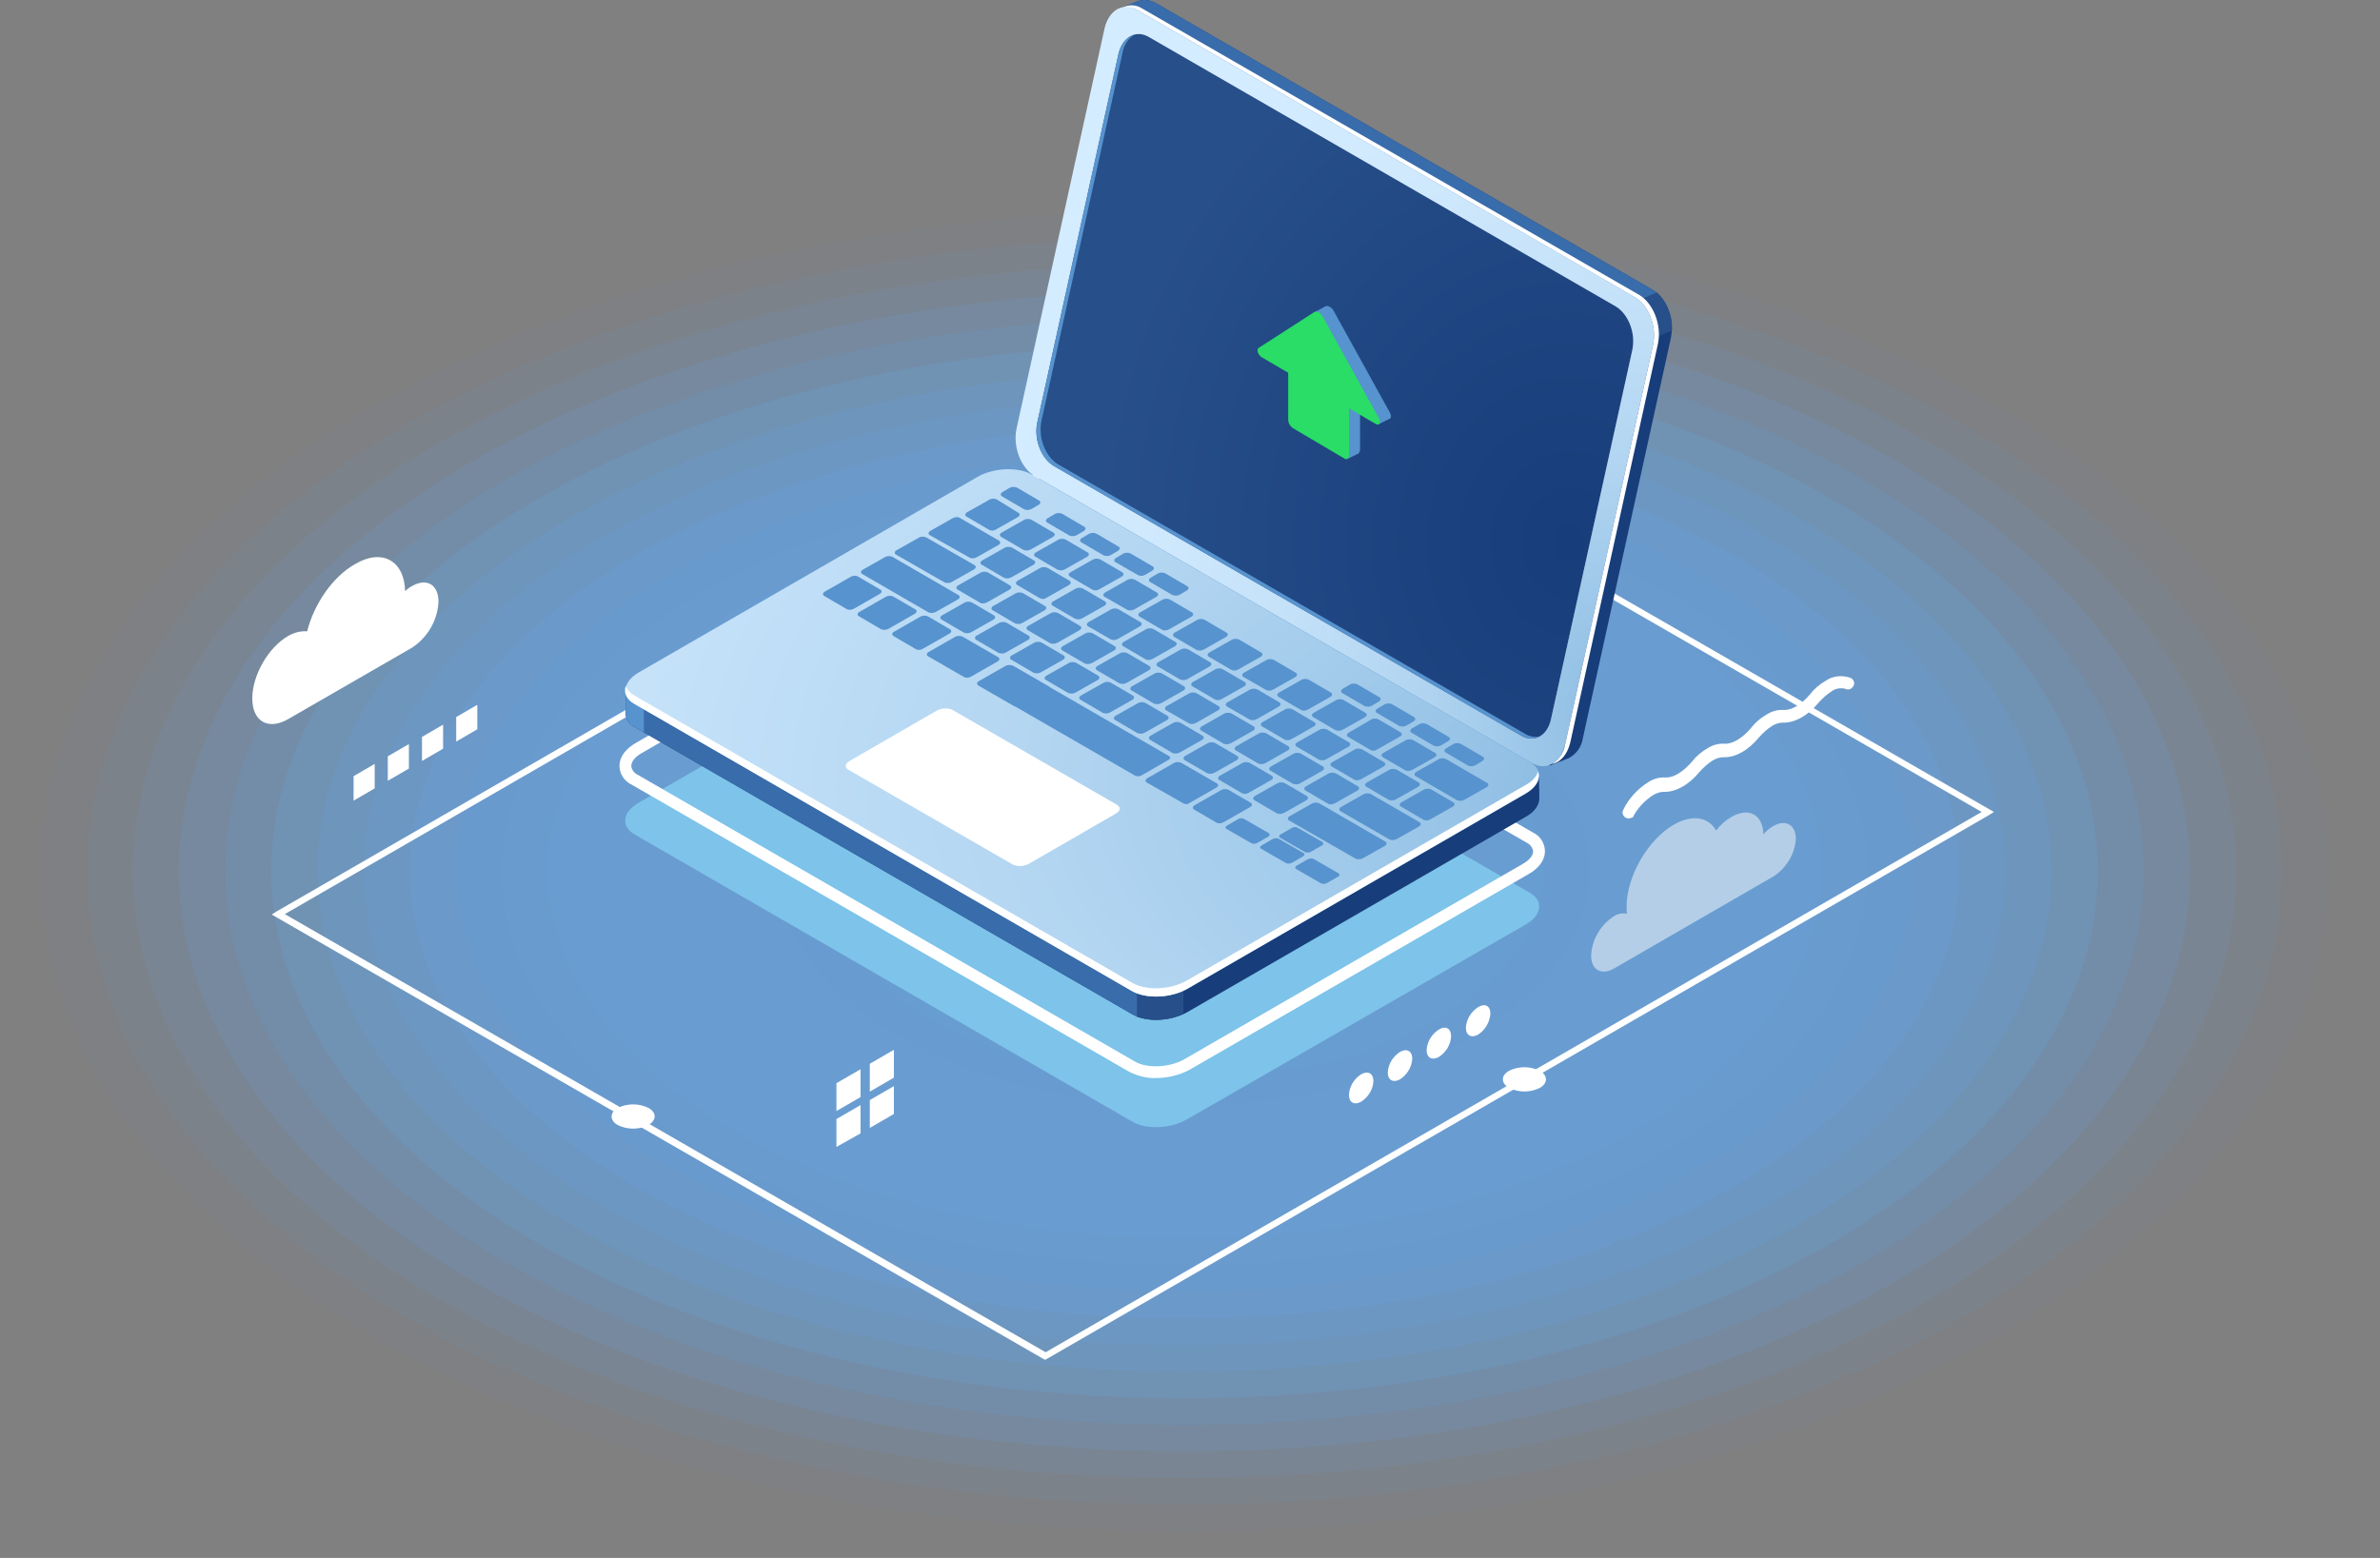 <svg xmlns="http://www.w3.org/2000/svg" xmlns:xlink="http://www.w3.org/1999/xlink" id="Layer_1" x="0px" y="0px" viewBox="0 0 563.7 369.1" style="enable-background:new 0 0 563.7 369.1;" xml:space="preserve">
<rect x="0" y="0" width="563.7" height="369.1" fill="#808080" stroke="none"/>
<style type="text/css">
	.st0{opacity:0;fill:#699DD1;}
	.st1{opacity:4.347826e-02;fill:#699DD1;}
	.st2{opacity:8.695652e-02;fill:#699DD1;}
	.st3{opacity:0.13;fill:#699DD1;}
	.st4{opacity:0.174;fill:#699DD1;}
	.st5{opacity:0.217;fill:#699DD1;}
	.st6{opacity:0.261;fill:#699DD1;}
	.st7{opacity:0.304;fill:#699DD1;}
	.st8{opacity:0.348;fill:#699DD1;}
	.st9{opacity:0.391;fill:#699DD1;}
	.st10{opacity:0.435;fill:#699DD1;}
	.st11{opacity:0.478;fill:#699DD1;}
	.st12{opacity:0.522;fill:#699DD1;}
	.st13{opacity:0.565;fill:#699DD1;}
	.st14{opacity:0.609;fill:#699DD1;}
	.st15{opacity:0.652;fill:#699DD1;}
	.st16{opacity:0.696;fill:#699DD1;}
	.st17{opacity:0.739;fill:#699DD1;}
	.st18{opacity:0.783;fill:#699DD1;}
	.st19{opacity:0.826;fill:#699DD1;}
	.st20{opacity:0.87;fill:#699DD1;}
	.st21{opacity:0.913;fill:#699DD1;}
	.st22{opacity:0.957;fill:#699DD1;}
	.st23{fill:#699DD1;}
	.st24{fill:#FFFFFF;}
	.st25{opacity:0.5;fill:#FFFFFF;enable-background:new    ;}
	.st26{fill:#7DC3EA;}
	.st27{fill:#173D7A;}
	.st28{fill:#396CAA;}
	.st29{fill:#274F89;}
	.st30{fill:url(#Path_5988_00000049902490850419918310000006276580559992767886_);}
	.st31{fill:url(#Path_5991_00000079476968060834022800000012593077488020464023_);}
	.st32{fill:#5793CE;}
	.st33{fill:url(#Path_5997_00000176009112966602836550000005570010181463010217_);}
	.st34{fill:#29DD67;}
</style>
<g id="Group_1233" transform="translate(-9211.844 -6706.936)">
	<g>
		<ellipse class="st0" cx="9492.4" cy="6913.3" rx="281.9" ry="162.7"></ellipse>
		<ellipse class="st1" cx="9492.4" cy="6913.3" rx="270.9" ry="156.4"></ellipse>
		<ellipse class="st2" cx="9492.4" cy="6913.3" rx="260" ry="150.1"></ellipse>
		<ellipse class="st3" cx="9492.4" cy="6913.3" rx="249.1" ry="143.8"></ellipse>
		<ellipse class="st4" cx="9492.4" cy="6913.3" rx="238.2" ry="137.5"></ellipse>
		<ellipse class="st5" cx="9492.4" cy="6913.3" rx="227.2" ry="131.2"></ellipse>
		<ellipse class="st6" cx="9492.4" cy="6913.3" rx="216.3" ry="124.9"></ellipse>
		<ellipse class="st7" cx="9492.4" cy="6913.3" rx="205.4" ry="118.6"></ellipse>
		<ellipse class="st8" cx="9492.4" cy="6913.3" rx="194.4" ry="112.3"></ellipse>
		<ellipse class="st9" cx="9492.4" cy="6913.3" rx="183.5" ry="106"></ellipse>
		<ellipse class="st10" cx="9492.4" cy="6913.3" rx="172.6" ry="99.6"></ellipse>
		<ellipse class="st11" cx="9492.4" cy="6913.3" rx="161.7" ry="93.3"></ellipse>
		<ellipse class="st12" cx="9492.4" cy="6913.3" rx="150.7" ry="87"></ellipse>
		<ellipse class="st13" cx="9492.4" cy="6913.3" rx="139.8" ry="80.7"></ellipse>
		<ellipse class="st14" cx="9492.4" cy="6913.3" rx="128.9" ry="74.4"></ellipse>
		<ellipse class="st15" cx="9492.4" cy="6913.3" rx="118" ry="68.1"></ellipse>
		<ellipse class="st16" cx="9492.4" cy="6913.3" rx="107" ry="61.8"></ellipse>
		<ellipse class="st17" cx="9492.4" cy="6913.3" rx="96.1" ry="55.5"></ellipse>
		<ellipse class="st18" cx="9492.4" cy="6913.3" rx="85.2" ry="49.2"></ellipse>
		<ellipse class="st19" cx="9492.4" cy="6913.3" rx="74.2" ry="42.9"></ellipse>
		<ellipse class="st20" cx="9492.4" cy="6913.3" rx="63.3" ry="36.6"></ellipse>
		<ellipse class="st21" cx="9492.4" cy="6913.3" rx="52.4" ry="30.2"></ellipse>
		<ellipse class="st22" cx="9492.4" cy="6913.3" rx="41.5" ry="23.9"></ellipse>
		<ellipse class="st23" cx="9492.4" cy="6913.3" rx="30.5" ry="17.6"></ellipse>
	</g>
	<path id="Path_5639" class="st24" d="M9459.4,7029.1l-0.4-0.2l-182.8-105.3l1.1-0.7l223.6-129.1l0.4,0.2l182.8,105.3l-1.1,0.7   L9459.4,7029.1z M9279.3,6923.5l180.2,103.8l221.7-128L9501,6795.5L9279.3,6923.5z"></path>
	<path id="Path_5641" class="st24" d="M9576.5,6964.7c-2.3,1.1-4.9,1.1-7.2,0c-2-1.1-2-3,0-4.1c2.3-1.1,4.9-1.1,7.2,0   C9578.5,6961.7,9578.5,6963.6,9576.5,6964.7z"></path>
	<path id="Path_5694" class="st24" d="M9365.4,6973.5c-2.3,1.1-4.9,1.1-7.2,0c-2-1.1-2-3,0-4.1c2.3-1.1,4.9-1.1,7.2,0   C9367.4,6970.5,9367.4,6972.3,9365.4,6973.5z"></path>
	<g id="Group_1133" transform="translate(9532.736 6945.043)">
		<path id="Path_5967" class="st24" d="M4.4,18c-0.1,2-1.2,3.8-2.9,4.9c-1.6,0.9-2.9,0.2-2.9-1.6c0.1-2,1.2-3.8,2.9-4.9    C3.1,15.5,4.4,16.2,4.4,18z"></path>
		<path id="Path_5968" class="st24" d="M13.6,12.7c-0.1,2-1.2,3.8-2.9,4.9c-1.6,0.9-2.9,0.2-2.9-1.6c0.1-2,1.2-3.8,2.9-4.9    C12.3,10.2,13.6,10.9,13.6,12.7z"></path>
		<path id="Path_5969" class="st24" d="M22.8,7.4c-0.1,2-1.2,3.8-2.9,4.9c-1.6,0.9-2.9,0.2-2.9-1.6c0.1-2,1.2-3.8,2.9-4.9    C21.6,4.8,22.8,5.6,22.8,7.4z"></path>
		<path id="Path_5970" class="st24" d="M32.1,2C32,4,30.9,5.9,29.2,7c-1.6,0.9-2.9,0.2-2.9-1.6c0.1-2,1.2-3.8,2.9-4.9    C30.8-0.5,32.1,0.2,32.1,2z"></path>
	</g>
	<g id="Group_1134" transform="translate(9296.991 6873.917)">
		<path id="Path_5971" class="st24" d="M3.6,19.8l-5,2.9v-5.8l5-2.9V19.8z"></path>
		<path id="Path_5972" class="st24" d="M11.7,15.1l-5,2.9v-5.8l5-2.9V15.1z"></path>
		<path id="Path_5973" class="st24" d="M19.8,10.4l-5,2.9V7.6l5-2.9V10.4z"></path>
		<path id="Path_5974" class="st24" d="M27.9,5.8l-5,2.9V2.9l5-2.9V5.8z"></path>
	</g>
	<g id="Group_1135" transform="translate(9411.258 6955.653)">
		<path id="Path_5975" class="st24" d="M4.4,11.2l-5.7,3.3V7.9l5.7-3.3V11.2z"></path>
		<path id="Path_5976" class="st24" d="M12.3,6.6L6.6,9.9V3.3L12.3,0V6.6z"></path>
		<path id="Path_5977" class="st24" d="M4.4,19.8L-1.3,23v-6.6l5.7-3.3V19.8z"></path>
		<path id="Path_5978" class="st24" d="M12.3,15.2l-5.7,3.3v-6.6l5.7-3.3V15.2z"></path>
	</g>
	<path id="Path_5979" class="st25" d="M9631.9,6902.6c-0.9,0.5-1.7,1.2-2.4,2c-0.1-4.7-3.5-6.5-7.6-4.1c-1.4,0.8-2.6,1.9-3.6,3.2   c-1.8-3.2-5.6-3.9-10-1.4c-6.2,3.6-11.2,12.3-11.2,19.4c0,0.6,0,1.1,0.1,1.7c-1.1-0.2-2.2,0-3.1,0.6c-3.2,2.1-5.2,5.5-5.4,9.3   c0,3.4,2.4,4.8,5.4,3.1l37.9-21.9c3-2,5-5.3,5.2-8.9C9637.1,6902.3,9634.8,6901,9631.9,6902.6z"></path>
	<path id="Path_5980" class="st24" d="M9309.4,6845.8c-0.6,0.3-1.1,0.7-1.6,1.2c-0.2-7.3-5.5-10.2-11.9-6.4   c-5.3,3-9.7,9.5-11.3,15.9c-1.6-0.1-3.1,0.3-4.5,1.1c-4.7,2.7-8.5,9.3-8.5,14.8s3.8,7.6,8.5,4.9l29.3-16.9   c3.7-2.4,6.1-6.5,6.3-10.9C9315.7,6845.4,9312.9,6843.8,9309.4,6845.8z"></path>
	<g id="Group_1136" transform="translate(9597.441 6866.732)">
		<path id="Path_5982" class="st24" d="M0.1,34.1c-0.8,0-1.4-0.7-1.4-1.4c0-0.2,0.1-0.5,0.2-0.7c1.3-2.7,3.4-4.9,5.9-6.5    c1.2-0.8,2.7-1.2,4.1-1.1c0.1,0,0.1,0,0.2,0c1.8,0,4-1.4,6-3.7c1-1.3,2.3-2.4,3.7-3.2c1.2-0.8,2.7-1.2,4.1-1.1    c1.8,0.1,4.2-1.3,6.2-3.7c1-1.3,2.3-2.4,3.7-3.2c1.2-0.8,2.7-1.2,4.1-1.1c1.8,0.1,4.2-1.3,6.2-3.7c1-1.3,2.3-2.4,3.7-3.2    c1.7-1.2,3.9-1.4,5.9-0.7c0.7,0.3,1.1,1.2,0.7,1.9s-1.2,1.1-1.9,0.7c-1.1-0.3-2.4-0.1-3.3,0.6c-1.1,0.7-2.1,1.6-3,2.6    c-2.6,3.2-5.8,4.9-8.5,4.8c-0.9,0-1.8,0.3-2.6,0.8c-1.1,0.7-2.1,1.6-3,2.6c-2.6,3.2-5.7,4.9-8.5,4.8c-0.9,0-1.8,0.3-2.6,0.8    c-1.1,0.7-2.1,1.6-3,2.6c-2.6,3.2-5.8,4.9-8.5,4.8c-0.9,0-1.8,0.3-2.6,0.8c-2,1.3-3.7,3.1-4.8,5.3C1.1,33.8,0.6,34.1,0.1,34.1z"></path>
	</g>
	<g id="Group_1141" transform="translate(9359.961 6706.936)">
		<path id="Path_5983" class="st26" d="M120,265.7l-117.8-68c-3.3-1.9-2.9-5.3,0.9-7.5L83.4,144c3.8-2.2,9.7-2.5,13-0.5l117.8,68    c3.3,1.9,2.9,5.3-0.9,7.5L133,265.2C129.2,267.4,123.4,267.7,120,265.7z"></path>
		<path id="Path_5984" class="st24" d="M125.7,255.4c-2.2,0.1-4.4-0.5-6.4-1.5l-117.8-68c-1.7-0.8-2.9-2.5-2.9-4.5    c0-2,1.4-4,3.9-5.4l80.2-46.3c4.3-2.5,10.6-2.7,14.4-0.5l117.8,68c1.7,0.8,2.9,2.5,2.9,4.5c0,2-1.4,4-3.9,5.4l-80.2,46.3    C131.3,254.7,128.5,255.4,125.7,255.4z M120.7,251.5c2.9,1.7,8.2,1.4,11.6-0.5l80.2-46.3c1.6-0.9,2.5-2,2.5-3    c-0.1-0.9-0.7-1.7-1.6-2.1l-117.8-68c-2.9-1.7-8.2-1.4-11.6,0.5L3.9,178.4c-1.6,0.9-2.5,2-2.5,3.1c0.1,0.9,0.7,1.7,1.6,2.1    L120.7,251.5z"></path>
		<g id="Group_1140" transform="translate(1.38)">
			<path id="Path_5985" class="st27" d="M242,68.7l-117.8-68c-1.2-0.7-2.7-0.9-4-0.5l0,0L120,0.3l-0.1,0L115.7,2l3.8,1.9     c0,0.1,0,0.1-0.1,0.2L98.7,98.7c-1,4.4,1,9.5,4.3,11.4l114.9,66.4l-0.4,4.9l4.6-1.8c1.8-1,3-2.7,3.3-4.7l20.8-94.6     C247.2,75.7,245.3,70.6,242,68.7z"></path>
			<path id="Path_5986" class="st28" d="M242,68.7l-117.8-68c-1.2-0.7-2.7-0.9-4-0.5l0,0L120,0.3l-0.1,0L115.7,2l3.8,1.9     c0,0.1,0,0.1-0.1,0.2l-14.3,64.9l57.6,44.9l82.9-40.4C245,71.5,243.7,69.8,242,68.7z"></path>
			<path id="Path_5987" class="st29" d="M237.5,82.1l9-3.8c0.2-3.4-1.1-6.7-3.6-9l-14.2,6L237.5,82.1z"></path>
			
				<radialGradient id="Path_5988_00000010285983975491383870000013545898103294640809_" cx="-171.387" cy="579.889" r="1.063" gradientTransform="matrix(151.12 0 0 -179.9 26137.289 104493.469)" gradientUnits="userSpaceOnUse">
				<stop offset="0" style="stop-color:#86B8E0"></stop>
				<stop offset="0.116" style="stop-color:#98C4E7"></stop>
				<stop offset="0.325" style="stop-color:#B2D5F1"></stop>
				<stop offset="0.54" style="stop-color:#C5E2F9"></stop>
				<stop offset="0.761" style="stop-color:#D0E9FD"></stop>
				<stop offset="1" style="stop-color:#D4ECFF"></stop>
			</radialGradient>
			<path id="Path_5988" style="fill:url(#Path_5988_00000010285983975491383870000013545898103294640809_);" d="M213.4,180.8     l-117.8-68c-3.3-1.9-5.3-7-4.3-11.4l20.8-94.6c1-4.4,4.4-6.4,7.8-4.4l117.8,68c3.3,1.9,5.3,7,4.3,11.4l-20.8,94.6     C220.2,180.7,216.7,182.7,213.4,180.8z"></path>
			<path id="Path_5989" class="st24" d="M238.8,69.9L121,2c-1.4-0.9-3.2-1-4.6-0.2c1.2-0.2,2.5,0,3.5,0.6l117.8,68     c3.3,1.9,5.3,7,4.3,11.4l-20.8,94.6c-0.3,1.9-1.5,3.6-3.1,4.6c2-0.4,3.6-2.2,4.3-5l20.8-94.6C244.1,77,242.1,71.9,238.8,69.9z"></path>
			<path id="Path_5990" class="st24" d="M210.8,174.3l-110.7-63.9c-3-1.8-4.8-6.4-3.9-10.4l19.2-87.2c0.9-4,4.1-5.8,7.1-4.1     l110.7,63.9c3,1.8,4.8,6.4,3.9,10.4l-19.2,87.2C217.1,174.3,213.9,176.1,210.8,174.3z"></path>
			
				<radialGradient id="Path_5991_00000055672221078893355260000003398043855595467954_" cx="-171.452" cy="580.022" r="0.788" gradientTransform="matrix(141.417 0 0 -166.942 24468.322 96958.188)" gradientUnits="userSpaceOnUse">
				<stop offset="0" style="stop-color:#173D7A"></stop>
				<stop offset="1" style="stop-color:#274F89"></stop>
			</radialGradient>
			<path id="Path_5991" style="fill:url(#Path_5991_00000055672221078893355260000003398043855595467954_);" d="M210.8,174.3     l-110.7-63.9c-3-1.8-4.8-6.4-3.9-10.4l19.2-87.2c0.9-4,4.1-5.8,7.1-4.1l110.7,63.9c3,1.8,4.8,6.4,3.9,10.4l-19.2,87.2     C217.1,174.3,213.9,176.1,210.8,174.3z"></path>
			<path id="Path_5992" class="st32" d="M211.8,173.9L101.1,110c-3-1.8-4.8-6.4-3.9-10.4l19.2-87.2c0.3-1.7,1.3-3.3,2.8-4.2     c-1.8,0.5-3.2,2.1-3.8,4.6L96.2,100c-0.9,4,0.9,8.7,3.9,10.4l110.7,63.9c1.3,0.8,3,0.9,4.3,0.2     C214,174.7,212.8,174.5,211.8,173.9z"></path>
			<path id="Path_5993" class="st27" d="M215,183.8l-16.1-2.1L95,121.7c-3.3-1.9-9.2-1.7-13,0.5L8.4,164.7l-9.7-1.3v5.5h0     c0,1.5,0.9,2.8,2.2,3.4l117.8,68c3.3,1.9,9.1,1.7,13-0.5l80.2-46.3c2.2-1.2,3.2-2.9,3.2-4.4l0,0L215,183.8z"></path>
			<path id="Path_5994" class="st28" d="M136.9,145.9l-7.4-4.3H48.4l-40,23.1l-9.7-1.3v5.5h0c0,1.5,0.9,2.8,2.2,3.4l117.8,68     c2.1,1,4.4,1.5,6.7,1.3L136.9,145.9z"></path>
			<path id="Path_5995" class="st32" d="M3,164l-4.3-0.6v5.5h0c0,1.5,0.9,2.8,2.2,3.4l2.1,1.2V164z"></path>
			<path id="Path_5996" class="st29" d="M119.8,240.9c3.6,1.2,7.6,0.9,11-0.7v-12.3h-11V240.9z"></path>
			
				<radialGradient id="Path_5997_00000090278664977349997730000018124255591045646527_" cx="-171.27" cy="579.719" r="2.077" gradientTransform="matrix(216.366 0 0 -124.899 37299.586 72592.664)" gradientUnits="userSpaceOnUse">
				<stop offset="0" style="stop-color:#86B8E0"></stop>
				<stop offset="0.116" style="stop-color:#98C4E7"></stop>
				<stop offset="0.325" style="stop-color:#B2D5F1"></stop>
				<stop offset="0.54" style="stop-color:#C5E2F9"></stop>
				<stop offset="0.761" style="stop-color:#D0E9FD"></stop>
				<stop offset="1" style="stop-color:#D4ECFF"></stop>
			</radialGradient>
			<path id="Path_5997" style="fill:url(#Path_5997_00000090278664977349997730000018124255591045646527_);" d="M118.7,234.8     l-117.8-68c-3.3-1.9-2.9-5.3,0.9-7.5L82,113c3.8-2.2,9.7-2.5,13-0.5l117.8,68c3.3,1.9,2.9,5.3-0.9,7.5l-80.2,46.3     C127.8,236.5,122,236.7,118.7,234.8z"></path>
			<path id="Path_5998" class="st24" d="M211.8,186l-80.2,46.3c-3.8,2.2-9.7,2.5-13,0.5l-117.8-68c-0.9-0.5-1.7-1.3-2.1-2.3     c-0.5,1.6,0.1,3.2,2.1,4.3l117.8,68c3.3,1.9,9.1,1.7,13-0.5l80.2-46.3c2.6-1.5,3.6-3.5,3-5.2C214.3,184.2,213.2,185.3,211.8,186z     "></path>
			<g id="Group_1137" transform="translate(46.715 115.387)">
				<path id="Path_5999" class="st32" d="M4.3,28.9l-5.3-3.1c-0.4-0.2-0.4-0.7,0.1-1l6.3-3.6C5.9,21,6.5,20.9,7,21.2l5.3,3.1      c0.4,0.2,0.4,0.7-0.1,1l-6.3,3.6C5.4,29.1,4.8,29.2,4.3,28.9z"></path>
				<path id="Path_6000" class="st32" d="M12.5,33.7l-5.3-3.1c-0.4-0.2-0.4-0.7,0.1-1l6.3-3.6c0.5-0.3,1.1-0.3,1.7-0.1l5.3,3.1      c0.4,0.2,0.4,0.7-0.1,1l-6.3,3.6C13.6,33.9,13,33.9,12.5,33.7z"></path>
				<path id="Path_6001" class="st32" d="M20.7,38.4l-5.3-3.1c-0.4-0.2-0.4-0.7,0.1-1l6.3-3.6c0.5-0.3,1.1-0.3,1.7-0.1l5.3,3.1      c0.4,0.2,0.4,0.7-0.1,1l-6.3,3.6C21.9,38.6,21.3,38.7,20.7,38.4z"></path>
				<path id="Path_6002" class="st32" d="M32.1,34.5l-5.3-3.1c-0.4-0.2-0.4-0.7,0.1-1l5.3-3c0.5-0.3,1.1-0.3,1.7-0.1l5.3,3.1      c0.4,0.2,0.4,0.7-0.1,1l-5.3,3C33.3,34.7,32.6,34.7,32.1,34.5z"></path>
				<path id="Path_6003" class="st32" d="M40.3,39.3L35,36.2c-0.4-0.2-0.4-0.7,0.1-1l5.3-3c0.5-0.3,1.1-0.3,1.7-0.1l5.3,3.1      c0.4,0.2,0.4,0.7-0.1,1l-5.3,3C41.5,39.5,40.9,39.5,40.3,39.3z"></path>
				<path id="Path_6004" class="st32" d="M48.6,44l-5.3-3.1c-0.4-0.2-0.4-0.7,0.1-1l5.3-3c0.5-0.3,1.1-0.3,1.7-0.1l5.3,3.1      c0.4,0.2,0.4,0.7-0.1,1l-5.3,3C49.7,44.2,49.1,44.2,48.6,44z"></path>
				<path id="Path_6005" class="st32" d="M56.8,48.8l-5.3-3.1c-0.4-0.2-0.4-0.7,0.1-1l5.3-3c0.5-0.3,1.1-0.3,1.7-0.1l5.3,3.1      c0.4,0.2,0.4,0.7-0.1,1l-5.3,3C57.9,49,57.3,49,56.8,48.8z"></path>
				<path id="Path_6006" class="st32" d="M65,53.5l-5.3-3.1c-0.4-0.2-0.4-0.7,0.1-1l5.3-3c0.5-0.3,1.1-0.3,1.7-0.1l5.3,3.1      c0.4,0.2,0.4,0.7-0.1,1l-5.3,3C66.2,53.7,65.5,53.7,65,53.5z"></path>
				<path id="Path_6007" class="st32" d="M73.2,58.3l-5.3-3.1c-0.4-0.2-0.4-0.7,0.1-1l5.3-3c0.5-0.3,1.1-0.3,1.7-0.1l5.3,3.1      c0.4,0.2,0.4,0.7-0.1,1l-5.3,3C74.4,58.5,73.8,58.5,73.2,58.3z"></path>
				<path id="Path_6008" class="st32" d="M81.5,63l-5.3-3.1c-0.4-0.2-0.4-0.7,0.1-1l5.3-3c0.5-0.3,1.1-0.3,1.7-0.1l5.3,3.1      c0.4,0.2,0.4,0.7-0.1,1l-5.3,3C82.6,63.2,82,63.2,81.5,63z"></path>
				<path id="Path_6009" class="st32" d="M89.7,67.8l-5.3-3.1c-0.4-0.2-0.4-0.7,0.1-1l5.3-3c0.5-0.3,1.1-0.3,1.7-0.1l5.3,3.1      c0.4,0.2,0.4,0.7-0.1,1l-5.3,3C90.8,68,90.2,68,89.7,67.8z"></path>
				<path id="Path_6010" class="st32" d="M97.9,72.5l-5.3-3.1c-0.4-0.2-0.4-0.7,0.1-1l5.3-3c0.5-0.3,1.1-0.3,1.7-0.1l5.3,3.1      c0.4,0.2,0.4,0.7-0.1,1l-5.3,3C99.1,72.7,98.5,72.8,97.9,72.5z"></path>
				<path id="Path_6011" class="st32" d="M106.2,77.3l-5.3-3.1c-0.4-0.2-0.4-0.7,0.1-1l5.3-3c0.5-0.3,1.1-0.3,1.7-0.1l5.3,3.1      c0.4,0.2,0.4,0.7-0.1,1l-5.3,3C107.3,77.5,106.7,77.5,106.2,77.3z"></path>
				<path id="Path_6012" class="st32" d="M44.2,32.3l-5.3-3.1c-0.4-0.2-0.4-0.7,0.1-1l5.3-3c0.5-0.3,1.1-0.3,1.7-0.1l5.3,3.1      c0.4,0.2,0.4,0.7-0.1,1l-5.3,3C45.4,32.5,44.8,32.5,44.2,32.3z"></path>
				<path id="Path_6013" class="st32" d="M35.9,27.4l-5.3-3.1c-0.4-0.2-0.4-0.7,0.1-1l5.3-3c0.5-0.3,1.1-0.3,1.7-0.1l5.3,3.1      c0.4,0.2,0.4,0.7-0.1,1l-5.3,3C37,27.6,36.4,27.7,35.9,27.4z"></path>
				<path id="Path_6014" class="st32" d="M27.5,22.6L16,16c-0.4-0.2-0.4-0.7,0.1-1l5.3-3c0.5-0.3,1.1-0.3,1.7-0.1l11.5,6.6      c0.4,0.2,0.4,0.7-0.1,1l-5.3,3C28.7,22.8,28,22.8,27.5,22.6z"></path>
				<path id="Path_6015" class="st32" d="M33.4,16.7L24,11.4c-0.4-0.2-0.4-0.7,0.1-1l5.3-3C30,7.1,30.6,7,31.1,7.3l9.3,5.4      c0.4,0.2,0.4,0.7-0.1,1l-5.3,3C34.5,16.9,33.9,17,33.4,16.7z"></path>
				<path id="Path_6016" class="st32" d="M52.5,37l-5.3-3.1c-0.4-0.2-0.4-0.7,0.1-1l5.3-3c0.5-0.3,1.1-0.3,1.7-0.1l5.3,3.1      c0.4,0.2,0.4,0.7-0.1,1l-5.3,3C53.6,37.2,53,37.2,52.5,37z"></path>
				<path id="Path_6017" class="st32" d="M60.7,41.8l-5.3-3.1c-0.4-0.2-0.4-0.7,0.1-1l5.3-3c0.5-0.3,1.1-0.3,1.7-0.1l5.3,3.1      c0.4,0.2,0.4,0.7-0.1,1l-5.3,3C61.8,42,61.2,42,60.7,41.8z"></path>
				<path id="Path_6018" class="st32" d="M68.9,46.5l-5.3-3.1c-0.4-0.2-0.4-0.7,0.1-1l5.3-3c0.5-0.3,1.1-0.3,1.7-0.1l5.3,3.1      c0.4,0.2,0.4,0.7-0.1,1l-5.3,3C70.1,46.7,69.4,46.7,68.9,46.5z"></path>
				<path id="Path_6019" class="st32" d="M77.1,51.3l-5.3-3.1c-0.4-0.2-0.4-0.7,0.1-1l5.3-3c0.5-0.3,1.1-0.3,1.7-0.1l5.3,3.1      c0.4,0.2,0.4,0.7-0.1,1l-5.3,3C78.3,51.5,77.7,51.5,77.1,51.3z"></path>
				<path id="Path_6020" class="st32" d="M85.4,56L80,52.9c-0.4-0.2-0.4-0.7,0.1-1l5.3-3c0.5-0.3,1.1-0.3,1.7-0.1l5.3,3.1      c0.4,0.2,0.4,0.7-0.1,1l-5.3,3C86.5,56.2,85.9,56.2,85.4,56z"></path>
				<path id="Path_6021" class="st32" d="M93.6,60.8l-5.3-3.1c-0.4-0.2-0.4-0.7,0.1-1l5.3-3c0.5-0.3,1.1-0.3,1.7-0.1l5.3,3.1      c0.4,0.2,0.4,0.7-0.1,1l-5.3,3C94.7,61,94.1,61,93.6,60.8z"></path>
				<path id="Path_6022" class="st32" d="M101.8,65.5l-5.3-3.1c-0.4-0.2-0.4-0.7,0.1-1l5.3-3c0.5-0.3,1.1-0.3,1.7-0.1l5.3,3.1      c0.4,0.2,0.4,0.7-0.1,1l-5.3,3C103,65.7,102.4,65.7,101.8,65.5z"></path>
				<path id="Path_6023" class="st32" d="M110,70.3l-5.3-3.1c-0.4-0.2-0.4-0.7,0.1-1l5.3-3c0.5-0.3,1.1-0.3,1.7-0.1l5.3,3.1      c0.4,0.2,0.4,0.7-0.1,1l-5.3,3C111.2,70.5,110.6,70.5,110,70.3z"></path>
				<path id="Path_6024" class="st32" d="M118.3,75l-5.3-3.1c-0.4-0.2-0.4-0.7,0.1-1l5.3-3c0.5-0.3,1.1-0.3,1.7-0.1l5.3,3.1      c0.4,0.2,0.4,0.7-0.1,1l-5.3,3C119.4,75.2,118.8,75.3,118.3,75z"></path>
				<path id="Path_6025" class="st32" d="M132.9,83.5l-11.6-6.7c-0.4-0.2-0.4-0.7,0.1-1l5.3-3c0.5-0.3,1.1-0.3,1.7-0.1l11.6,6.7      c0.4,0.2,0.4,0.7-0.1,1l-5.3,3C134.1,83.7,133.4,83.7,132.9,83.5z"></path>
				<path id="Path_6026" class="st32" d="M148.9,74.2l-9.8-5.7c-0.4-0.2-0.4-0.7,0.1-1l5.3-3c0.5-0.3,1.1-0.3,1.7-0.1l9.8,5.7      c0.4,0.2,0.4,0.7-0.1,1l-5.3,3C150.1,74.4,149.5,74.4,148.9,74.2z"></path>
				<path id="Path_6027" class="st32" d="M66.9,36.1L61.5,33c-0.4-0.2-0.4-0.7,0.1-1l5.3-3c0.5-0.3,1.1-0.3,1.7-0.1l5.3,3.1      c0.4,0.2,0.4,0.7-0.1,1l-5.3,3C68,36.3,67.4,36.3,66.9,36.1z"></path>
				<path id="Path_6028" class="st32" d="M58.4,31.2l-5.3-3.1c-0.4-0.2-0.4-0.7,0.1-1l5.3-3c0.5-0.3,1.1-0.3,1.7-0.1l5.3,3.1      c0.4,0.2,0.4,0.7-0.1,1l-5.3,3C59.6,31.4,59,31.4,58.4,31.2z"></path>
				<path id="Path_6029" class="st32" d="M50,26.3l-5.3-3.1c-0.4-0.2-0.4-0.7,0.1-1l5.3-3c0.5-0.3,1.1-0.3,1.7-0.1l5.3,3.1      c0.4,0.2,0.4,0.7-0.1,1l-5.3,3C51.2,26.6,50.5,26.6,50,26.3z"></path>
				<path id="Path_6030" class="st32" d="M41.6,21.5l-5.3-3.1c-0.4-0.2-0.4-0.7,0.1-1l5.3-3c0.5-0.3,1.1-0.3,1.7-0.1l5.3,3.1      c0.4,0.2,0.4,0.7-0.1,1l-5.3,3C42.7,21.7,42.1,21.7,41.6,21.5z"></path>
				<path id="Path_6031" class="st32" d="M75.1,40.8l-5.3-3.1c-0.4-0.2-0.4-0.7,0.1-1l5.3-3c0.5-0.3,1.1-0.3,1.7-0.1l5.3,3.1      c0.4,0.2,0.4,0.7-0.1,1l-5.3,3C76.2,41,75.6,41.1,75.1,40.8z"></path>
				<path id="Path_6032" class="st32" d="M83.3,45.6L78,42.5c-0.4-0.2-0.4-0.7,0.1-1l5.3-3c0.5-0.3,1.1-0.3,1.7-0.1l5.3,3.1      c0.4,0.2,0.4,0.7-0.1,1l-5.3,3C84.5,45.8,83.9,45.8,83.3,45.6z"></path>
				<path id="Path_6033" class="st32" d="M91.5,50.3l-5.3-3.1c-0.4-0.2-0.4-0.7,0.1-1l5.3-3c0.5-0.3,1.1-0.3,1.7-0.1l5.3,3.1      c0.4,0.2,0.4,0.7-0.1,1l-5.3,3C92.7,50.5,92.1,50.6,91.5,50.3z"></path>
				<path id="Path_6034" class="st32" d="M99.8,55.1L94.4,52c-0.4-0.2-0.4-0.7,0.1-1l5.3-3c0.5-0.3,1.1-0.3,1.7-0.1l5.3,3.1      c0.4,0.2,0.4,0.7-0.1,1l-5.3,3C100.9,55.3,100.3,55.3,99.8,55.1z"></path>
				<path id="Path_6035" class="st32" d="M108,59.8l-5.3-3.1c-0.4-0.2-0.4-0.7,0.1-1l5.3-3c0.5-0.3,1.1-0.3,1.7-0.1l5.3,3.1      c0.4,0.2,0.4,0.7-0.1,1l-5.3,3C109.2,60,108.5,60.1,108,59.8z"></path>
				<path id="Path_6036" class="st32" d="M116.2,64.6l-5.3-3.1c-0.4-0.2-0.4-0.7,0.1-1l5.3-3c0.5-0.3,1.1-0.3,1.7-0.1l5.3,3.1      c0.4,0.2,0.4,0.7-0.1,1l-5.3,3C117.4,64.8,116.8,64.8,116.2,64.6z"></path>
				<path id="Path_6037" class="st32" d="M124.5,69.3l-5.3-3.1c-0.4-0.2-0.4-0.7,0.1-1l5.3-3c0.5-0.3,1.1-0.3,1.7-0.1l5.3,3.1      c0.4,0.2,0.4,0.7-0.1,1l-5.3,3C125.6,69.5,125,69.6,124.5,69.3z"></path>
				<path id="Path_6038" class="st32" d="M132.7,74.1l-5.3-3.1c-0.4-0.2-0.4-0.7,0.1-1l5.3-3c0.5-0.3,1.1-0.3,1.7-0.1l5.3,3.1      c0.4,0.2,0.4,0.7-0.1,1l-5.3,3C133.8,74.3,133.2,74.3,132.7,74.1z"></path>
				<path id="Path_6039" class="st32" d="M140.9,78.8l-5.3-3.1c-0.4-0.2-0.4-0.7,0.1-1l5.3-3c0.5-0.3,1.1-0.3,1.7-0.1l5.3,3.1      c0.4,0.2,0.4,0.7-0.1,1l-5.3,3C142.1,79,141.5,79.1,140.9,78.8z"></path>
				<path id="Path_6040" class="st32" d="M62.5,24.3l-5.3-3.1c-0.4-0.2-0.4-0.7,0.1-1l5.3-3c0.5-0.3,1.1-0.3,1.7-0.1l5.3,3.1      c0.4,0.2,0.4,0.7-0.1,1l-5.3,3C63.7,24.5,63.1,24.6,62.5,24.3z"></path>
				<path id="Path_6041" class="st32" d="M54.3,19.6L49,16.5c-0.4-0.2-0.4-0.7,0.1-1l5.3-3c0.5-0.3,1.1-0.3,1.7-0.1l5.3,3.1      c0.4,0.2,0.4,0.7-0.1,1l-5.3,3C55.5,19.8,54.9,19.8,54.3,19.6z"></path>
				<path id="Path_6042" class="st32" d="M46.2,14.9l-5.3-3.1c-0.4-0.2-0.4-0.7,0.1-1l5.3-3c0.5-0.3,1.1-0.3,1.7-0.1l5.3,3.1      c0.4,0.2,0.4,0.7-0.1,1l-5.3,3C47.3,15.1,46.7,15.1,46.2,14.9z"></path>
				<path id="Path_6043" class="st32" d="M38,10.1l-5.3-3.1c-0.4-0.2-0.4-0.7,0.1-1l5.3-3c0.5-0.3,1.1-0.3,1.7-0.1L45,6.1      c0.4,0.2,0.4,0.7-0.1,1l-5.3,3C39.1,10.4,38.5,10.4,38,10.1z"></path>
				<path id="Path_6044" class="st32" d="M46.4,5.3l-5.3-3.1c-0.4-0.2-0.4-0.7,0.1-1l1.7-1c0.5-0.3,1.1-0.3,1.7-0.1l5.3,3.1      c0.4,0.2,0.4,0.7-0.1,1l-1.7,1C47.5,5.5,46.9,5.5,46.4,5.3z"></path>
				<path id="Path_6045" class="st32" d="M57.1,11.5l-5.3-3.1c-0.4-0.2-0.4-0.7,0.1-1l1.7-1c0.5-0.3,1.1-0.3,1.7-0.1l5.3,3.1      c0.4,0.2,0.4,0.7-0.1,1l-1.7,1C58.2,11.7,57.6,11.7,57.1,11.5z"></path>
				<path id="Path_6046" class="st32" d="M65.2,16.2l-5.3-3.1c-0.4-0.2-0.4-0.7,0.1-1l1.7-1c0.5-0.3,1.1-0.3,1.7-0.1l5.3,3.1      c0.4,0.2,0.4,0.7-0.1,1l-1.7,1C66.4,16.4,65.8,16.4,65.2,16.2z"></path>
				<path id="Path_6047" class="st32" d="M73.4,20.9L68,17.8c-0.4-0.2-0.4-0.7,0.1-1l1.7-1c0.5-0.3,1.1-0.3,1.7-0.1l5.3,3.1      c0.4,0.2,0.4,0.7-0.1,1l-1.7,1C74.5,21.1,73.9,21.1,73.4,20.9z"></path>
				<path id="Path_6048" class="st32" d="M81.5,25.6l-5.3-3.1c-0.4-0.2-0.4-0.7,0.1-1l1.7-1c0.5-0.3,1.1-0.3,1.7-0.1l5.3,3.1      c0.4,0.2,0.4,0.7-0.1,1l-1.7,1C82.7,25.8,82.1,25.8,81.5,25.6z"></path>
				<path id="Path_6049" class="st32" d="M127,51.9l-5.3-3.1c-0.4-0.2-0.4-0.7,0.1-1l1.7-1c0.5-0.3,1.1-0.3,1.7-0.1l5.3,3.1      c0.4,0.2,0.4,0.7-0.1,1l-1.7,1C128.2,52.1,127.6,52.1,127,51.9z"></path>
				<path id="Path_6050" class="st32" d="M135.2,56.6l-5.3-3.1c-0.4-0.2-0.4-0.7,0.1-1l1.7-1c0.5-0.3,1.1-0.3,1.7-0.1l5.3,3.1      c0.4,0.2,0.4,0.7-0.1,1l-1.7,1C136.4,56.8,135.7,56.8,135.2,56.6z"></path>
				<path id="Path_6051" class="st32" d="M143.4,61.3l-5.3-3.1c-0.4-0.2-0.4-0.7,0.1-1l1.7-1c0.5-0.3,1.1-0.3,1.7-0.1l5.3,3.1      c0.4,0.2,0.4,0.7-0.1,1l-1.7,1C144.5,61.5,143.9,61.5,143.4,61.3z"></path>
				<path id="Path_6052" class="st32" d="M151.5,66l-5.3-3.1c-0.4-0.2-0.4-0.7,0.1-1l1.7-1c0.5-0.3,1.1-0.3,1.7-0.1l5.3,3.1      c0.4,0.2,0.4,0.7-0.1,1l-1.7,1C152.7,66.2,152,66.2,151.5,66z"></path>
				<path id="Path_6053" class="st32" d="M70.8,29.1L65.4,26c-0.4-0.2-0.4-0.7,0.1-1l5.3-3c0.5-0.3,1.1-0.3,1.7-0.1l5.3,3.1      c0.4,0.2,0.4,0.7-0.1,1l-5.3,3C71.9,29.3,71.3,29.3,70.8,29.1z"></path>
				<path id="Path_6054" class="st32" d="M79,33.8l-5.3-3.1c-0.4-0.2-0.4-0.7,0.1-1l5.3-3c0.5-0.3,1.1-0.3,1.7-0.1l5.3,3.1      c0.4,0.2,0.4,0.7-0.1,1l-5.3,3C80.1,34,79.5,34.1,79,33.8z"></path>
				<path id="Path_6055" class="st32" d="M87.2,38.6l-5.3-3.1c-0.4-0.2-0.4-0.7,0.1-1l5.3-3c0.5-0.3,1.1-0.3,1.7-0.1l5.3,3.1      c0.4,0.2,0.4,0.7-0.1,1l-5.3,3C88.4,38.8,87.7,38.8,87.2,38.6z"></path>
				<path id="Path_6056" class="st32" d="M95.4,43.3l-5.3-3.1c-0.4-0.2-0.4-0.7,0.1-1l5.3-3c0.5-0.3,1.1-0.3,1.7-0.1l5.3,3.1      c0.4,0.2,0.4,0.7-0.1,1l-5.3,3C96.6,43.5,96,43.6,95.4,43.3z"></path>
				<path id="Path_6057" class="st32" d="M103.7,48.1L98.3,45c-0.4-0.2-0.4-0.7,0.1-1l5.3-3c0.5-0.3,1.1-0.3,1.7-0.1l5.3,3.1      c0.4,0.2,0.4,0.7-0.1,1l-5.3,3C104.8,48.3,104.2,48.3,103.7,48.1z"></path>
				<path id="Path_6058" class="st32" d="M111.9,52.8l-5.3-3.1c-0.4-0.2-0.4-0.7,0.1-1l5.3-3c0.5-0.3,1.1-0.3,1.7-0.1l5.3,3.1      c0.4,0.2,0.4,0.7-0.1,1l-5.3,3C113.1,53,112.4,53.1,111.9,52.8z"></path>
				<path id="Path_6059" class="st32" d="M120.1,57.6l-5.3-3.1c-0.4-0.2-0.4-0.7,0.1-1l5.3-3c0.5-0.3,1.1-0.3,1.7-0.1l5.3,3.1      c0.4,0.2,0.4,0.7-0.1,1l-5.3,3C121.3,57.8,120.7,57.8,120.1,57.6z"></path>
				<path id="Path_6060" class="st32" d="M128.4,62.3l-5.3-3.1c-0.4-0.2-0.4-0.7,0.1-1l5.3-3.1c0.5-0.3,1.1-0.3,1.7-0.1l5.3,3.1      c0.4,0.2,0.4,0.7-0.1,1l-5.3,3C129.5,62.5,128.9,62.6,128.4,62.3z"></path>
				<path id="Path_6061" class="st32" d="M136.6,67.1l-5.3-3.1c-0.4-0.2-0.4-0.7,0.1-1l5.3-3c0.5-0.3,1.1-0.3,1.7-0.1l5.3,3.1      c0.4,0.2,0.4,0.7-0.1,1l-5.3,3C137.7,67.3,137.1,67.3,136.6,67.1z"></path>
				<path id="Path_6062" class="st32" d="M23.7,29.7L8,20.6c-0.4-0.2-0.4-0.7,0.1-1l5.3-3c0.5-0.3,1.1-0.3,1.7-0.1l15.7,9.1      c0.4,0.2,0.4,0.7-0.1,1l-5.3,3C24.9,29.9,24.3,29.9,23.7,29.7z"></path>
				<path id="Path_6063" class="st32" d="M124.8,88L109.1,79c-0.4-0.2-0.4-0.7,0.1-1l5.3-3c0.5-0.3,1.1-0.3,1.7-0.1l15.7,9.1      c0.4,0.2,0.4,0.7-0.1,1l-5.3,3C126,88.2,125.3,88.3,124.8,88z"></path>
				<path id="Path_6064" class="st32" d="M91.9,79.5l-5.3-3.1c-0.4-0.2-0.4-0.7,0.1-1l6.3-3.6c0.5-0.3,1.1-0.3,1.7-0.1l5.3,3.1      c0.4,0.2,0.4,0.7-0.1,1l-6.3,3.6C93,79.7,92.4,79.8,91.9,79.5z"></path>
				<path id="Path_6065" class="st32" d="M32.1,45l-8.5-4.9c-0.4-0.2-0.4-0.7,0.1-1l6.3-3.6c0.5-0.3,1.1-0.3,1.7-0.1l8.5,4.9      c0.4,0.2,0.4,0.7-0.1,1l-6.3,3.6C33.3,45.2,32.7,45.3,32.1,45z"></path>
				<path id="Path_6066" class="st32" d="M84,74.9L75.4,70c-0.4-0.2-0.4-0.7,0.1-1l6.3-3.6c0.5-0.3,1.1-0.3,1.7-0.1l8.5,4.9      c0.4,0.2,0.4,0.7-0.1,1l-6.3,3.6C85.1,75.2,84.5,75.2,84,74.9z"></path>
				<path id="Path_6067" class="st32" d="M44,51.9L35.5,47c-0.4-0.2-0.4-0.7,0.1-1l6.3-3.6c0.5-0.3,1.1-0.3,1.7-0.1l8.5,4.9      c0.4,0.2,0.4,0.7-0.1,1l-6.3,3.6C45.2,52.1,44.5,52.1,44,51.9z"></path>
				<path id="Path_6068" class="st32" d="M43.6,42.3l37,21.4c0.3,0.1,0.4,0.4,0.3,0.6c-0.1,0.1-0.2,0.3-0.3,0.3l-6.4,3.7      c-0.5,0.3-1.1,0.3-1.7,0L35.6,47L43.6,42.3z"></path>
				<path id="Path_6069" class="st32" d="M114.9,88.1l5.9,3.4c0.4,0.2,0.3,0.6-0.1,0.8l-2.6,1.5c-0.4,0.2-0.9,0.3-1.4,0.1l-5.9-3.4      c-0.4-0.2-0.3-0.6,0.1-0.8l2.6-1.5C113.9,88,114.5,87.9,114.9,88.1z"></path>
				<path id="Path_6070" class="st32" d="M106.6,83.3l5.9,3.4c0.4,0.2,0.3,0.6-0.1,0.8l-2.6,1.5c-0.4,0.2-0.9,0.3-1.4,0.1l-5.9-3.4      c-0.4-0.2-0.3-0.6,0.1-0.8l2.6-1.5C105.6,83.2,106.2,83.1,106.6,83.3z"></path>
				<path id="Path_6071" class="st32" d="M98.4,78.6l5.9,3.4c0.3,0.2,0.3,0.6-0.1,0.8l-2.6,1.5c-0.4,0.2-0.9,0.3-1.4,0.1l-5.9-3.4      c-0.4-0.2-0.3-0.6,0.1-0.8l2.6-1.5C97.4,78.4,97.9,78.4,98.4,78.6z"></path>
				<path id="Path_6072" class="st32" d="M111.1,80.7l5.9,3.4c0.3,0.2,0.3,0.6-0.1,0.8l-2.6,1.5c-0.4,0.2-0.9,0.3-1.4,0.1l-5.9-3.4      c-0.4-0.2-0.3-0.6,0.1-0.8l2.6-1.5C110.2,80.5,110.7,80.5,111.1,80.7z"></path>
			</g>
			<g id="Group_1232" transform="translate(149.711 72.507)">
				<path id="Path_6108" class="st32" d="M20,36.2l2.6-1.3L20,33L20,36.2z"></path>
				<path id="Path_6109" class="st32" d="M12.2,1.4l2.5-1.3l0,1.3L12.2,1.4z"></path>
				<path id="Path_6110" class="st32" d="M27.3,28l2.6-1.3l-5-4.8L27.3,28z"></path>
				<g id="Group_1153" transform="translate(2.616)">
					<path id="Path_6111" class="st32" d="M19.2,34.8L7,27.6c-0.7-0.5-1.1-1.2-1.1-2.1l0-14.1l14.4,8.5l0,14.1       C20.3,34.8,19.8,35.2,19.2,34.8z"></path>
					<path id="Path_6112" class="st32" d="M12.1,0.1L-1.1,8.6c-0.6,0.4-0.1,1.7,0.7,2.2l13.5,7.9l13.5,7.9c0.9,0.5,1.3-0.3,0.8-1.3       L14.2,1.4C13.7,0.3,12.6-0.3,12.1,0.1z"></path>
				</g>
				<g id="Group_1154" transform="translate(0 1.317)">
					<path id="Path_6113" class="st34" d="M19.2,34.8L7,27.6c-0.7-0.5-1.1-1.2-1.1-2.1l0-14.1l14.4,8.5l0,14.1       C20.3,34.8,19.8,35.2,19.2,34.8z"></path>
					<path id="Path_6114" class="st34" d="M12.1,0.1L-1.1,8.6c-0.6,0.4-0.1,1.7,0.7,2.2l13.5,7.9l13.5,7.9c0.9,0.5,1.3-0.3,0.8-1.3       L14.2,1.4C13.7,0.3,12.6-0.3,12.1,0.1z"></path>
				</g>
			</g>
		</g>
	</g>
	<path id="Path_6085" class="st24" d="M9451.8,6911.8l-39-22.5c-1-0.5-0.8-1.5,0.3-2.1l20.6-11.9c1.1-0.6,2.5-0.7,3.7-0.2l39,22.5   c1,0.6,0.8,1.5-0.3,2.1l-20.6,11.9C9454.3,6912.2,9453,6912.3,9451.8,6911.8z"></path>
</g>
</svg>